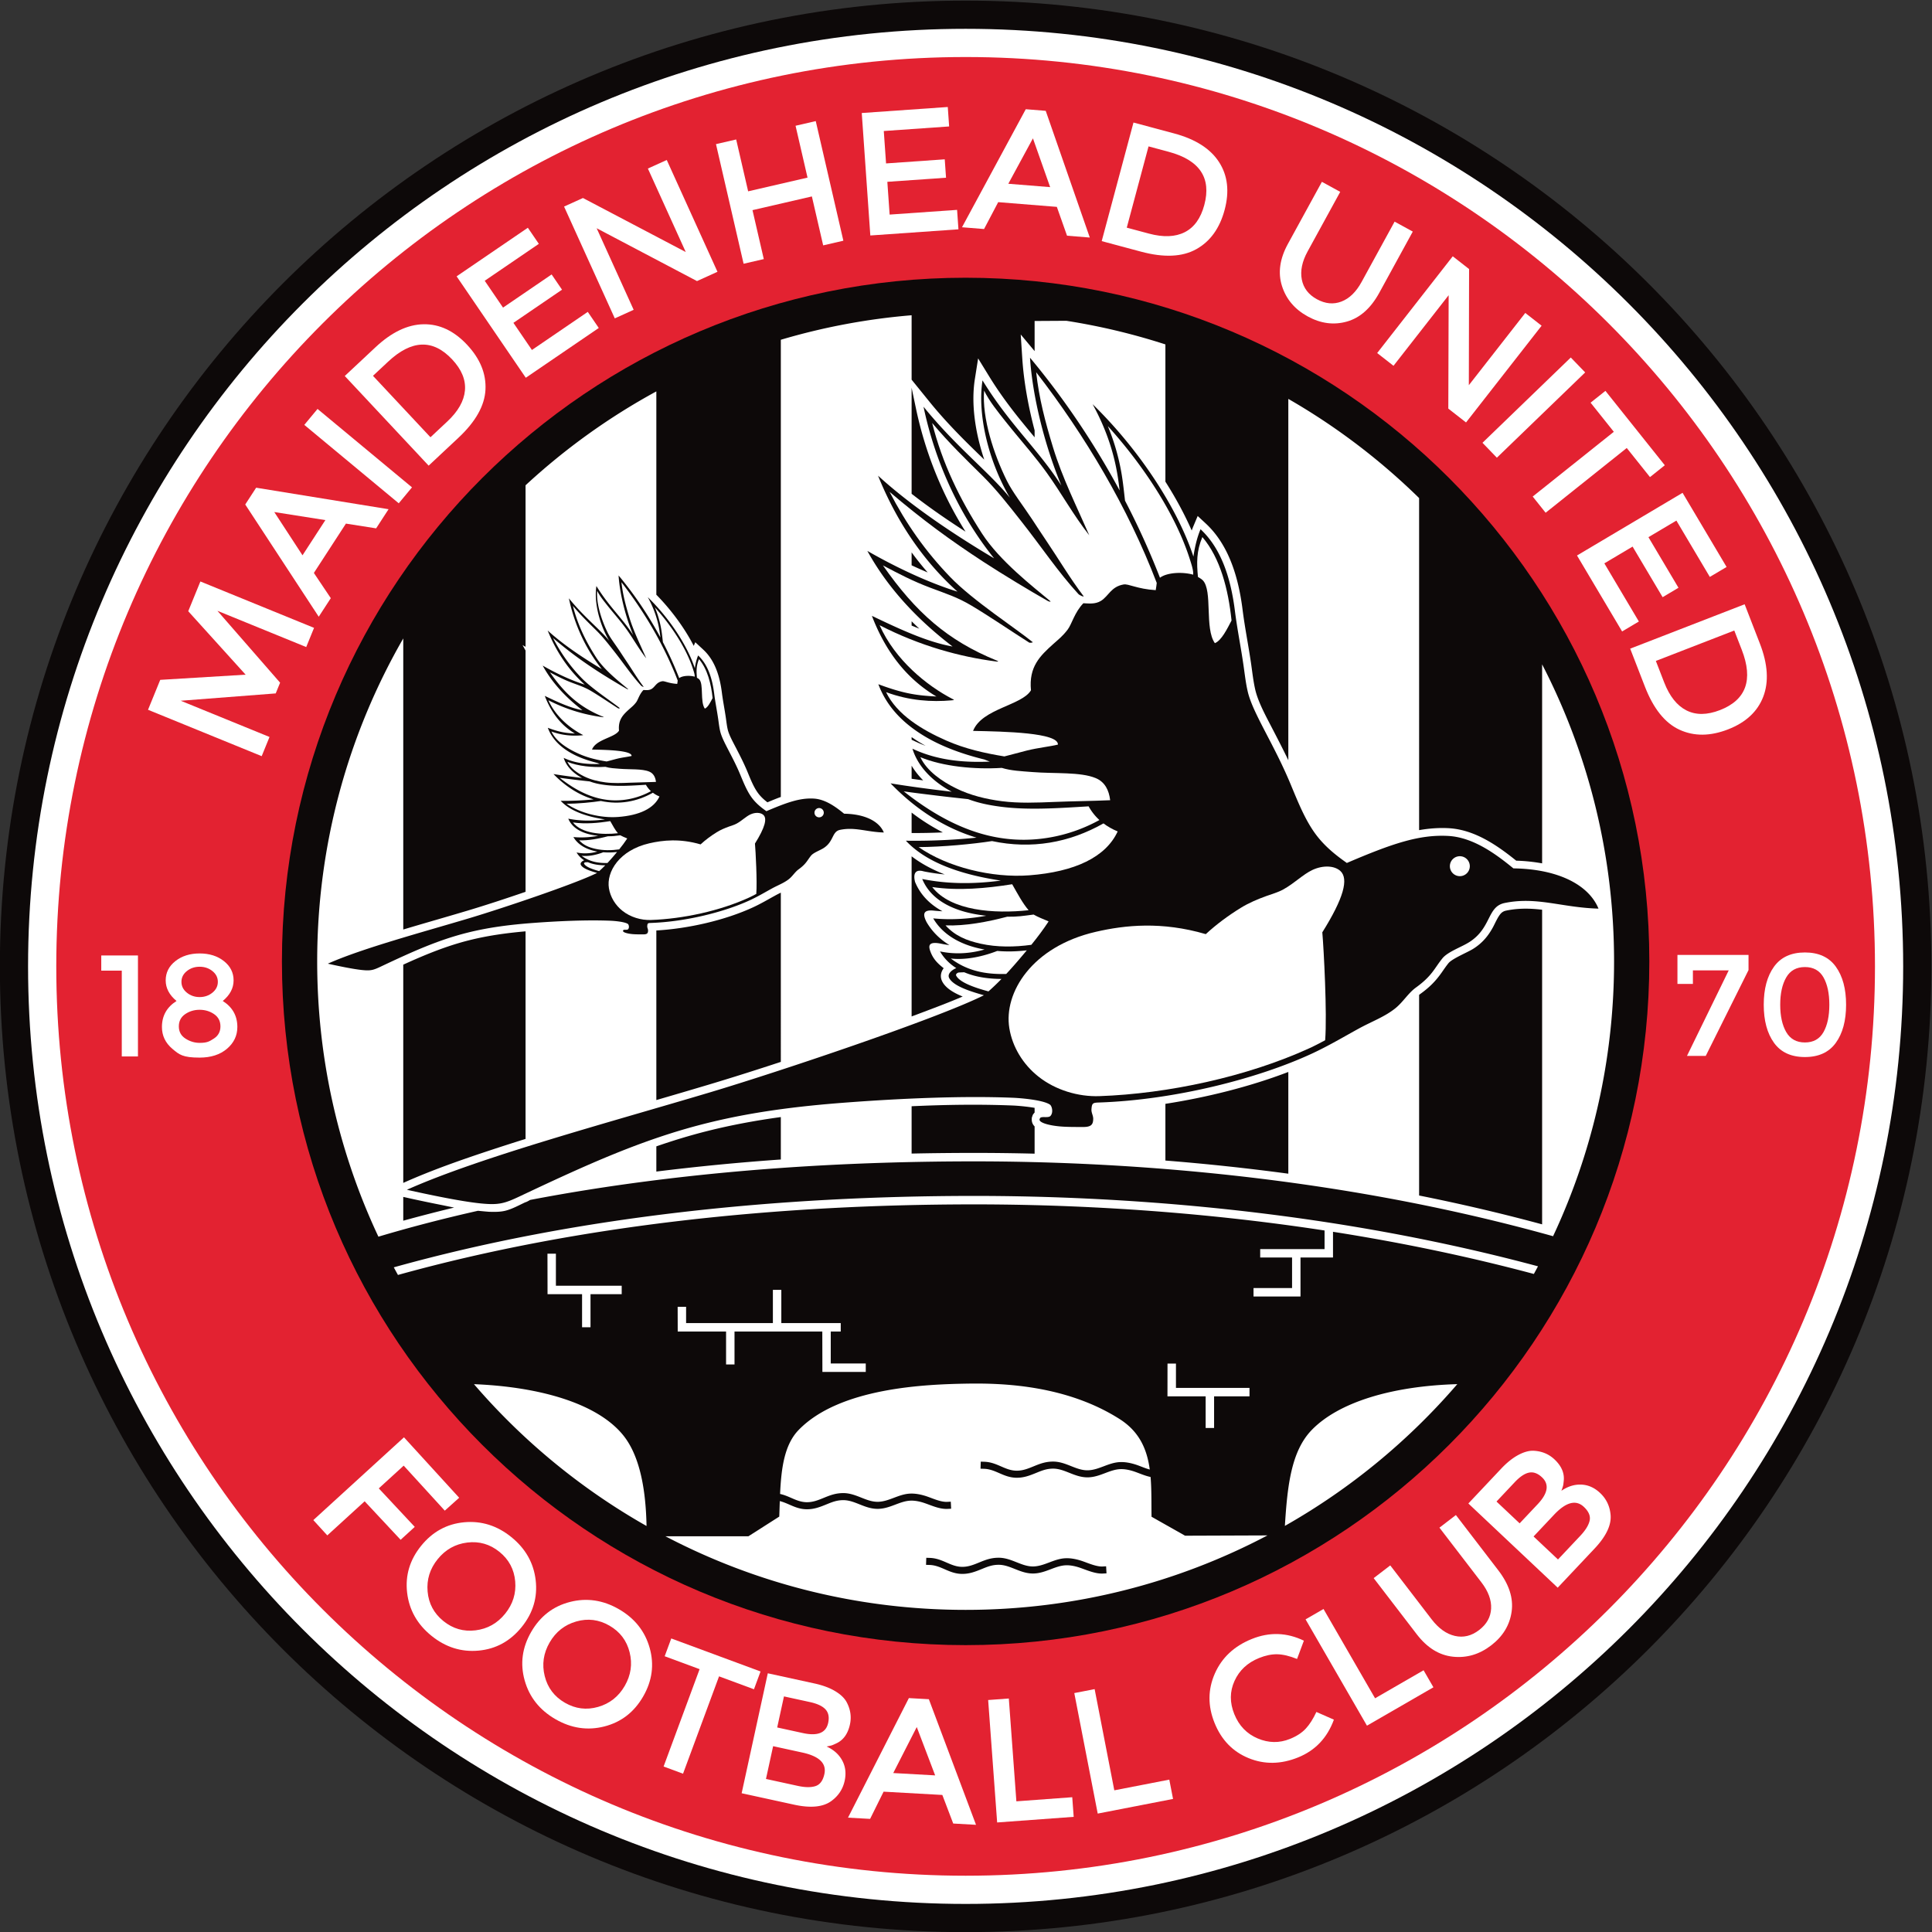 <svg xmlns="http://www.w3.org/2000/svg" width="933.333" height="933.333" viewBox="0 0 933.333 933.333"><rect x="0" y="0" width="933.333" height="933.333" fill="#333333" stroke="none"/><defs><clipPath id="a" clipPathUnits="userSpaceOnUse"><path d="M0 1080h1080V0H0Z"/></clipPath></defs><g clip-path="url(#a)" transform="matrix(1.333 0 0 -1.333 -253.334 1186.667)"><path d="M0 0c193.267 0 350.001-156.732 350.001-349.999S193.267-700 0-700s-349.999 156.733-349.999 350.001S-193.266 0 0 0" style="fill:#0d0909;fill-opacity:1;fill-rule:evenodd;stroke:none" transform="translate(540 890)"/><path d="M0 0c187.622 0 339.777-152.156 339.777-339.778S187.622-679.557 0-679.557s-339.778 152.156-339.778 339.779S-187.622 0 0 0" style="fill:#fff;fill-opacity:1;fill-rule:evenodd;stroke:none" transform="translate(540 879.779)"/><path d="M0 0c181.978 0 329.556-147.578 329.556-329.556S181.978-659.112 0-659.112s-329.556 147.578-329.556 329.556S-181.978 0 0 0" style="fill:#e32231;fill-opacity:1;fill-rule:evenodd;stroke:none" transform="translate(540 869.557)"/><path d="M0 0c136.821 0 247.779-110.958 247.779-247.779 0-136.822-110.958-247.779-247.779-247.779-136.822 0-247.779 110.957-247.779 247.779C-247.779-110.958-136.822 0 0 0" style="fill:#0d0909;fill-opacity:1;fill-rule:evenodd;stroke:none" transform="translate(540 789.569)"/><path d="M0 0c.906 14.554 2.286 27.119 9.769 34.802 9.583 9.839 28.5 15.867 52.718 16.575A236.1 236.1 0 0 0 0 0m-224.5-3.758h30.082l11.179 7.133c.07 1.86.125 3.741.191 5.615 3.149-.768 5.681-2.825 9.461-2.952 2.919-.098 5.163.83 7.79 1.901 1.928.787 3.488 1.361 5.626 1.394 4.395.069 7.942-3.3 12.877-3.153 4.322.128 7.646 2.787 11.561 2.968 1.795.085 3.714-.369 5.398-.963 2.573-.906 5.328-2.164 8.11-2.022l1.275.065-.129 2.551-1.277-.064c-2.258-.116-5.014 1.136-7.129 1.881-2.008.707-4.231 1.205-6.368 1.105-4.149-.193-7.553-2.849-11.516-2.967-4.408-.13-7.999 3.23-12.841 3.155-2.483-.039-4.312-.67-6.553-1.583-2.235-.912-4.262-1.796-6.738-1.714-3.476.118-5.976 2.235-9.442 2.982.418 9.082 1.482 17.761 6.685 23.148 14.881 15.405 46.006 16.605 61.476 16.844 13.01.2 35.72-.674 54.85-12.818 7.292-4.63 9.969-11.061 10.965-18.32-1.583.424-3.261 1.159-4.479 1.588-2.007.707-4.229 1.205-6.368 1.105-4.148-.193-7.552-2.849-11.516-2.967-4.407-.131-7.997 3.23-12.841 3.155-2.483-.038-4.31-.67-6.551-1.583-2.237-.912-4.264-1.796-6.74-1.712-4.119.137-6.868 3.088-11.481 3.233l-1.277.041-.08-2.553 1.276-.042c4.186-.132 6.928-3.082 11.477-3.234 2.918-.099 5.163.828 7.789 1.9 1.928.787 3.489 1.361 5.628 1.394 4.393.069 7.941-3.299 12.877-3.153 4.321.128 7.644 2.787 11.559 2.969 1.797.084 3.714-.37 5.4-.963 1.732-.611 3.686-1.49 5.621-1.873.39-4.609.274-9.489.346-14.412l12.158-6.877 29.86.11c-32.677-17.223-69.894-26.989-109.392-26.989-39.259 0-76.266 9.645-108.799 26.677m-69.379 55.121c23.669-.946 44.748-6.898 54.129-18.574 6.219-7.739 8.167-20.396 8.409-32.824a236.2 236.2 0 0 0-62.538 51.398M48.646 192.448v-72.711c15.006-3.003 29.89-6.477 44.577-10.454v114.023q-1.077.127-2.155.218c-3.682.31-7.213.218-10.842-.527-.711-.146-1.291-.406-1.815-.914-1.157-1.124-2.231-3.716-3.029-5.173-1.792-3.272-3.931-5.75-7.117-7.759-2.101-1.325-7.63-3.54-8.998-5.239-.861-1.069-1.619-2.193-2.405-3.314-2.28-3.249-4.484-5.424-7.719-7.765a11 11 0 0 1-.497-.385m-91.948-39.488v-20.55a827 827 0 0 0 44.55-4.767v36.871c-14.246-5.457-29.942-9.286-44.55-11.554m-91.974-.872v-17.151c7.333.155 14.666.234 21.991.24 7.527.005 15.059-.086 22.585-.276v9.871c-.619.63-1.008 1.407-1.03 2.365-.016.664.021.938.211 1.33.105.466.257.697.705 1.212l.114.126v1.702c-2.864.496-6.336.78-7.784.839-12.132.499-24.493.305-36.792-.258m0 90.579v-58.038q1.826.678 3.647 1.366c4.853 1.831 9.957 3.744 14.863 5.857-3.143 1.267-6.107 2.985-7.374 5.373-.94 1.769-.541 3.494.485 4.888-2.16 1.692-3.842 3.342-4.843 6.138-.713 1.996-.728 3.729 4.087 2.704a28 28 0 0 1 2.84-.455c-3.358 2.023-6.26 4.829-8.306 8.362-1.083 2.177-1.843 4.626 2.709 4.109a57 57 0 0 1 3.072-.22c-4.316 2.344-7.917 5.749-9.932 10.623-.633 2.514-.283 4.824 3.156 3.829a70 70 0 0 1 7.603-1.103c-4.336 1.688-8.449 3.83-12.007 6.567m0 15.848v-7.406c3.758-.023 7.54.052 11.315.227a75 75 0 0 0-11.315 7.179m0 16.995v-4.74q2.095-.302 4.194-.582c-1.604 1.611-3.027 3.388-4.194 5.322m0 10.358v-.948l1.504-.713a42 42 0 0 1 3.58-1.496 58 58 0 0 0-3.12 1.848 55 55 0 0 0-1.964 1.309m0 41.976v-1.553q1.395-.583 2.801-1.131-1.423 1.323-2.801 2.684m0 24.969v-4.684a156 156 0 0 1 5.828-2.593 109 109 0 0 0-5.828 7.277m0 59.662v-38.429c6.243-4.869 12.864-9.439 19.544-13.722-8.618 13.643-14.674 28.961-17.98 44.701zm-92.513-274.926v-9.133a848 848 0 0 0 45.114 4.372v15.38c-8.958-1.229-17.854-2.854-26.662-5.071-6.265-1.577-12.404-3.451-18.452-5.548m-47.397 77.925c-6.907-.604-13.763-1.547-20.502-3.244-8.285-2.085-16.101-5.305-23.82-8.833v-79.09l.168.075c10.158 4.542 20.898 8.294 31.458 11.786a845 845 0 0 0 12.696 4.079zm92.511 14.021a45 45 0 0 1-1.895-.968c-2.657-1.454-5.241-2.988-7.994-4.268-10.243-4.761-23.672-7.816-35.225-8.469v-61.461a2784 2784 0 0 1 18.639 5.487c8.843 2.643 17.678 5.449 26.475 8.347zm53.991-241.093c4.612-.147 7.363-3.098 11.482-3.235 2.475-.084 4.501.8 6.738 1.713 2.241.914 4.069 1.544 6.552 1.583 4.843.075 8.433-3.286 12.841-3.155 3.964.119 7.368 2.773 11.517 2.967 2.137.1 4.359-.399 6.367-1.105 2.024-.714 4.983-1.999 7.126-1.882l1.275.069.14-2.552-1.277-.069c-2.67-.144-5.624 1.146-8.113 2.024-1.685.592-3.603 1.047-5.399.963-3.915-.183-7.239-2.841-11.56-2.97-4.936-.145-8.483 3.223-12.877 3.154-2.139-.032-3.698-.608-5.627-1.394-2.626-1.071-4.871-1.999-7.79-1.9-4.549.153-7.29 3.101-11.477 3.235l-1.276.04.081 2.554zm-91.379 90.994.023-8.955h17.523V58.513h3.059v11.928h31.815l.036-14.641h15.713v3.058h-12.69v11.583h3.623v3.058h-21.535v12.048h-3.058V73.499h-31.451v5.897zm-47.183 19.26.029-14.681h12.511V71.988h3.058v11.987h11.304v3.058h-23.845v11.623zm224.712-39.83-.018-11.869h13.837V35.481h3.059v11.476h12.836v3.058h-26.655v8.811zM97.195 104.99c-54.416 15.2-111.676 23.382-167.989 26.109a865 865 0 0 1-42.488 1.011c-39.257-.032-78.691-2.153-117.635-7.187-14.232-1.84-28.464-4.076-42.609-6.791-.72-.422-1.391-.793-1.792-.867-2.428-1.146-4.678-2.389-7.045-3.009-1.841-.481-3.756-.485-5.882-.426-.507.015-2.488.203-4.19.369-12.139-2.728-24.184-5.84-36.079-9.386-.469.999-.937 2.007-1.421 3.077-13.333 29.49-20.767 62.215-20.767 96.678 0 42.617 11.348 82.593 31.194 117.056V216.138q2.004.598 4.01 1.188c6.365 1.873 12.746 3.696 19.103 5.596 7.103 2.123 14.192 4.472 21.209 6.875v87.444l-1.083 1.972 1.083-.623v58.54a235.8 235.8 0 0 0 47.397 34.025v-73.687c5.08-5.175 10.078-11.748 13.558-18.543l.556 1.326 2.949-2.741c4.274-3.976 5.974-9.863 6.682-15.482.391-3.103 1.019-6.174 1.461-9.27.195-1.371.347-2.769.66-4.119.435-1.877 1.732-4.24 2.623-5.958 1.579-3.044 3.142-6.044 4.463-9.215 1.103-2.649 2.284-5.769 4.029-8.055.94-1.231 2.065-2.25 3.277-3.179 1.588.673 3.209 1.342 4.856 1.941v165.692a234.4 234.4 0 0 0 47.399 8.885V415.4l6.501-8.028c5.283-6.527 11.052-12.423 17.061-18.268.911-.887 1.835-1.776 2.762-2.672-3.22 9.606-4.833 20.088-3.407 29.151l1.186 7.527 3.987-6.492c3.085-5.026 6.497-9.758 10.16-14.375 2.07-2.609 4.203-5.165 6.326-7.729v2.518c-2.315 8.758-3.929 17.745-4.475 26.149l-.559 8.6 5.034-6.03v10.922l11.495.069a233.5 233.5 0 0 0 35.903-8.56v-49.736c3.669-5.773 6.922-11.738 9.536-17.712q.283.789.606 1.559l1.56 3.711 2.947-2.74c8.56-7.961 11.906-19.994 13.323-31.23.839-6.67 2.189-13.264 3.137-19.918.432-3.039.772-6.11 1.466-9.102 1.011-4.357 3.837-9.541 5.901-13.52 2.074-4.001 4.137-7.969 6.074-12.007v130.951c17.311-9.954 33.223-22.061 47.398-35.936V252.154c3.538.613 7.101.896 10.661.706 9.333-.498 17.472-6.083 24.533-11.777a62 62 0 0 0 9.383-.974v72.124c16.664-32.255 26.077-68.863 26.077-107.665 0-32.876-6.767-64.173-18.966-92.586a231 231 0 0 0-3.139-6.992m-420.134-11.283c67.348 18.792 140.227 25.826 209.654 25.881a866 866 0 0 0 42.703-1.018c54.357-2.637 109.584-10.337 162.313-24.493a239 239 0 0 0-1.501-2.772c-23.857 6.376-48.226 11.426-72.79 15.282v-9.323H5.661V83.141l-17.025-.007v3.058H2.603v11.072h-11.55v3.058h23.328v6.738c-28.289 4.324-56.82 7.075-85.112 8.447a864 864 0 0 1-42.551 1.015c-68.909-.056-141.264-7.003-208.148-25.577q-.763 1.375-1.509 2.762m3.431 16.903a614 614 0 0 0 18.434 4.758c-1.378.254-3.772.775-5.129 1.042a502 502 0 0 0-12.602 2.663l-.703.157z" style="fill:#fff;fill-opacity:1;fill-rule:evenodd;stroke:none" transform="translate(655.701 337.222)"/><path d="M0 0c-1.567 12.432-5.214 22.795-12.447 29.522-1.197-2.846-2.019-6.118-2.58-9.921-5.506 16.789-18.895 38.021-36.538 55.237 5.447-9.945 7.829-18.547 9.011-25.613.331-1.98.568-3.84.778-5.647-8.692 16.146-19.477 32.536-32.474 48.104.912-14.033 5.236-31.577 11.366-46.342-8.479 13.259-18.639 21.939-28.578 38.124-1.902-12.082 2.006-29.009 9.902-42.507-7.454 9.207-19.44 18.338-31.281 32.963 4.042-19.249 12.47-38.638 25.581-54.958-14.374 8.549-29.979 18.925-42.062 29.963 6.528-16.18 16.125-30.676 28.795-42.025-10.087 3.116-21.803 8.524-32.669 14.763 7.552-13.744 18.405-25.097 30.879-34.644-9.228 1.635-19.219 6.323-29.235 11.11q7.6-19.89 23.389-29.235c-6.724.39-11.401.847-21.05 4.457 3.164-8.46 9.216-14.085 15.531-18.104 6.735-4.285 14.71-7.17 22.889-9.178q.936-.372 1.979-.767c-8.164-.329-18.33.08-28.043 4.682 1.804-5.977 6.718-11.586 14.233-15.591-7.671.895-15.867 1.978-22.166 3.037 9.621-9.991 20.302-16.435 31.158-19.685a223 223 0 0 0-25.6-1.106c7.333-7.858 19.707-12.228 34.402-14.457-10.1-1.333-19.547-1.226-28.481.584 3.414-8.258 12.49-12.183 23.217-13.318-6.207-1.146-12.776-1.595-19.232-.957 3.411-5.885 10-9.778 18.611-11.282-4.678-1.329-10.252-1.944-16.161-.686 1.531-2.607 3.563-4.58 5.91-6.054-1.348-.526-3.42-2.011-2.572-3.609 1.534-2.891 7.541-4.812 12.588-6.227-17.064-8.534-74.202-27.697-99.275-35.193-36.286-10.847-83.256-23.42-109.849-35.306 7.762-1.731 19.546-4.231 26.845-4.956 6.488-.643 8.577-.006 14.095 2.6 24.554 11.604 44.472 20.635 67.23 26.363 16.65 4.191 33.408 6.295 51.252 7.628 19.333 1.445 41.67 2.474 60.402 1.704 1.303-.053 10.45-.61 13.213-2.471.753-.507 1.327-2.89.188-4.119-.852-.918-3.676.183-3.865-1.043-.663-1.151 2.54-2.273 6.987-2.715 2.613-.26 5.967-.231 8.652-.243 3.078-.014 3.677.94 3.731 2.895.036 1.242-.713 2.259-.634 3.477.154 2.371.53 2.432 2.904 2.514 27.261.943 57.417 8.618 77.117 17.775 6.032 2.804 11.852 6.272 16.78 8.969s9.315 4.231 13.198 7.29c2.911 2.295 4.712 5.539 7.593 7.625 5.886 4.261 6.609 6.867 9.582 10.563 1.932 2.403 6.848 4.065 9.689 5.857 8.211 5.177 6.42 12.893 12.896 14.221 11.712 2.403 20.615-1.665 33.996-2.043-3.542 8.621-14.626 14.36-30.841 14.587-6.024 4.911-14.362 11.263-23.658 11.759-10.536.562-20.361-2.805-36.698-9.796-4.121 2.892-7.904 5.96-11.023 10.046-3.982 5.215-6.646 11.965-9.409 18.602C14.062-48.164 6.463-37.095 4.654-29.302c-.7 3.021-.986 5.657-1.51 9.338C2.189-13.27.845-6.708 0 0" style="fill:#0d0909;fill-opacity:1;fill-rule:evenodd;stroke:none" transform="translate(637.582 668.904)"/><path d="M0 0c24.871.861 53.514 7.028 76.082 17.335 2.177.994 3.666 1.809 5.78 2.919.751 9.524-.505 33.19-1.033 39.115 7.719 12.321 9.661 19.429 6.52 22.252-2.156 1.94-6.225 2.133-10.053.373-3.377-1.553-6.66-4.915-10.606-7.082-2.008-1.102-4.109-1.651-6.232-2.423-3.101-1.127-6.249-2.444-9.217-4.274-4.531-2.796-8.737-5.907-12.645-9.503-16.003 4.684-29.257 3.281-39.82.85-23.238-5.35-33.469-22.098-31.375-34.927 1.121-6.864 4.988-13.129 10.506-17.519C-15.839 2.139-7.527-.259 0 0" style="fill:#fff;fill-opacity:1;fill-rule:evenodd;stroke:none" transform="translate(588.437 492.971)"/><path d="M0 0c-1.156 11.169-4.06 22.636-10.577 30.231-2.144-5.04-2.084-9.395-1.595-14.454.125-.101 1.221-.657 1.758-1.217 3.646-3.818.566-17.389 4.369-22.777C-3.652-7.3-1.527-2.927 0 0" style="fill:#fff;fill-opacity:1;fill-rule:evenodd;stroke:none" transform="translate(636.37 665.353)"/><path d="M0 0a79.7 79.7 0 0 0 5.011-17.423c.535-3.207.854-6.412 1.227-9.608 4.937-9.496 9.15-18.878 12.662-27.929 2.508 1.897 8.069 2.223 12.031 1.111.14 1.523-.664 3.882-1.137 5.386C24.487-31.588 12.404-13.68 0 0" style="fill:#fff;fill-opacity:1;fill-rule:evenodd;stroke:none" transform="translate(591.53 735.804)"/><path d="M0 0c-10.456 27.298-25.885 53.323-43.693 76.354 1.047-9.504 3.258-17.89 6.082-27.159 3.424-11.248 8.741-21.794 13.167-31.948-5.747 7.271-10.131 15.355-15.496 22.781-1.848 2.558-3.799 5.034-5.81 7.489-3.075 3.751-6.231 7.427-9.236 11.236-2.54 3.221-5.603 6.947-7.571 10.935-.804-9.858 3.474-23.05 8.255-32.686 2.052-4.135 5.822-8.934 9.186-14.026 1.701-2.575 3.25-4.982 5.062-7.658 4.396-6.498 8.623-13.644 13.519-20.1.368-.485-1.436.291-1.848.74-7.339 7.973-13.501 17.262-20.799 26.487-4.475 5.659-8.754 11.223-13.89 16.309-6.329 6.268-11.908 11.604-18.323 19.201 3.696-14.627 9.954-27.486 18.056-40.044 6.447-9.994 18.63-19.373 24.774-24.522.31-.26-.362-.242-.863.042-6.409 3.625-16.52 9.73-23.463 14.258-11.71 7.638-22.01 15.146-33.937 25.316 5.966-11.539 12.984-21.548 22.015-30.911 8.219-8.521 23.945-18.703 29.859-23.553.195-.161-1.036-.313-1.251-.177-6.525 4.133-14.24 9.416-20.869 13.373-5.202 3.107-9.184 4.324-15.022 6.529-6.34 2.395-11.174 4.929-17.14 8.078 11.877-16.989 23.341-27.198 41.261-34.49.799-.324.573-.433-.288-.322-12.997 1.683-27.476 5.597-42.176 13.134 5.588-12.573 17.057-21.878 26.41-26.726.654-.339.844-.393-.369-.502-7.116-.634-15.197-.17-23.697 2.974 3.915-8.159 13.013-13.674 21.853-17.556 6.795-2.985 13.872-4.572 21.021-5.737 2.667.647 5.46 1.471 8.172 2.14 4.188 1.034 8.185 1.401 11.23 2.142.266 4.328-19.313 4.743-30.744 4.971 3.171 8.099 17.725 9.201 20.98 14.717-.829 8.521 3.281 12.456 8.094 16.779 1.883 1.69 3.367 2.796 5.213 5.231 1.513 1.997 2.456 6.189 5.676 9.531 1.788-.048 4.266-.463 6.409.883 2.755 1.731 3.625 5.131 8.171 5.923 1.831.318 4.812-1.63 11.65-2.061C-.132-1.384-.081-.585 0 0" style="fill:#fff;fill-opacity:1;fill-rule:evenodd;stroke:none" transform="translate(609.26 678.974)"/><path d="M0 0c-9.843-.621-21.25.478-29.51 3.871 2.4-5.088 7.881-8.779 12.891-11.261C-11.448-9.952-5.65-11.337.032-12.071c6.182-.797 12.621-.534 19.006-.269 6.749.28 13.49.32 20.24.624-.44 3.667-1.928 6.641-5.254 8.018C28.48-1.4 19.179-2.16 11.088-1.509 7.128-1.192 3.339-1.047 0 0" style="fill:#fff;fill-opacity:1;fill-rule:evenodd;stroke:none" transform="translate(553.106 611.934)"/><path d="M0 0c16.887-13.36 34.75-20.645 55.159-16.287a57.8 57.8 0 0 1 15.756 5.891 19.5 19.5 0 0 0-3.91 4.96c-10.909-.663-21.849-1.429-31.667-.162-4.602.594-8.274 1.379-11.998 2.767-3.636.402-7.776.842-11.372 1.29C8.15-1.066 3.813-.565 0 0" style="fill:#fff;fill-opacity:1;fill-rule:evenodd;stroke:none" transform="translate(517.57 603.433)"/><path d="M0 0c10.396-7.258 26.57-11.255 40.109-10.22C56.573-8.962 67.833-3.646 72.128 5.681c-1.993.827-3.693 1.815-5.143 2.91-12.471-7.039-26.087-9.436-40.39-6.406C19.6 1.098 8.636.056 0 0" style="fill:#fff;fill-opacity:1;fill-rule:evenodd;stroke:none" transform="translate(522.974 583.222)"/><path d="M0 0c-9.428-1.493-19.532-2.424-28.98-1.014C-22.272-9.7-6.422-10.75 5.95-9.415 3.7-6.754 2.118-3.707 0 0" style="fill:#fff;fill-opacity:1;fill-rule:evenodd;stroke:none" transform="translate(556.872 569.765)"/><path d="M0 0c3.463-3.82 7.702-5.519 12.725-6.633 5.892-1.305 12.236-1.256 18.371-.404 2.198 2.717 4.29 5.478 6.211 8.404l-.012.113c-1.877.787-3.923 1.601-5.377 2.451-4.014-.528-5.605-.812-9.583-.785C15.025 1.219 7.175-.246 0 0" style="fill:#fff;fill-opacity:1;fill-rule:evenodd;stroke:none" transform="translate(532.717 554.85)"/><path d="M0 0c6.135-4.644 12.919-5.796 20.088-5.596a163 163 0 0 1 4.66 5.245 378 378 0 0 1 2.793 3.307c-3.964-.44-7.214-.503-10.708-.212C11.715.75 5.469-.647 0 0" style="fill:#fff;fill-opacity:1;fill-rule:evenodd;stroke:none" transform="translate(534.626 542.85)"/><path d="M0 0c-4.608.02-9.36.64-13.487 2.415a67 67 0 0 1-1.905-.078c-.506-.026-1.33-.564-1.003-1.181 1.307-2.46 6.756-4.342 11.677-5.669A83 83 0 0 1 0 0" style="fill:#fff;fill-opacity:1;fill-rule:evenodd;stroke:none" transform="translate(552.994 535.447)"/><path d="M0 0a3.612 3.612 0 1 0 0-7.225A3.612 3.612 0 0 0 0 0" style="fill:#fff;fill-opacity:1;fill-rule:evenodd;stroke:none" transform="translate(719.108 579.92)"/><path d="M0 0c-.731 5.801-2.432 10.636-5.808 13.775-.557-1.328-.941-2.855-1.203-4.629-2.569 7.834-8.817 17.74-17.049 25.773 2.542-4.64 3.654-8.654 4.204-11.952.156-.922.266-1.792.363-2.634-4.054 7.533-9.087 15.181-15.151 22.445.426-6.548 2.444-14.734 5.303-21.622-3.956 6.186-8.696 10.236-13.333 17.787-.888-5.636.935-13.535 4.62-19.833-3.478 4.297-9.072 8.556-14.596 15.381 1.886-8.982 5.818-18.028 11.935-25.644-6.706 3.989-13.987 8.83-19.626 13.981 3.046-7.55 7.524-14.313 13.436-19.608-4.705 1.453-10.173 3.977-15.242 6.889 3.522-6.414 8.587-11.71 14.408-16.165-4.306.763-8.968 2.949-13.642 5.183q3.546-9.279 10.913-13.641c-3.137.183-5.319.395-9.821 2.08 1.475-3.947 4.3-6.572 7.247-8.446 3.142-2.001 6.863-3.347 10.679-4.284q.438-.174.923-.358c-3.808-.153-8.553.037-13.084 2.186.842-2.789 3.135-5.406 6.641-7.275-3.58.417-7.403.922-10.343 1.416 4.49-4.661 9.473-7.668 14.539-9.184a104 104 0 0 0-11.946-.516c3.423-3.667 9.196-5.706 16.053-6.747-4.713-.621-9.121-.571-13.29.273 1.593-3.852 5.828-5.684 10.834-6.213-2.897-.534-5.961-.744-8.974-.447 1.591-2.746 4.666-4.562 8.684-5.263-2.183-.621-4.784-.908-7.541-.321a8.2 8.2 0 0 1 2.757-2.825c-.628-.245-1.595-.939-1.2-1.683.716-1.35 3.519-2.246 5.874-2.907-7.962-3.982-34.622-12.923-46.321-16.419-16.93-5.063-38.847-10.929-51.254-16.474 3.621-.809 9.119-1.974 12.525-2.313 3.028-.3 4.003-.003 6.577 1.214 11.457 5.414 20.751 9.627 31.368 12.301 7.769 1.954 15.588 2.936 23.914 3.558 9.021.674 19.443 1.154 28.184.795.607-.025 4.875-.284 6.165-1.153.351-.236.619-1.348.086-1.921-.396-.429-1.715.085-1.802-.487-.309-.537 1.185-1.06 3.259-1.267 1.22-.121 2.785-.108 4.038-.113 1.436-.006 1.715.438 1.741 1.351.017.579-.333 1.054-.296 1.622.072 1.105.247 1.135 1.355 1.173 12.719.44 26.79 4.021 35.981 8.294 2.816 1.307 5.531 2.926 7.83 4.184s4.347 1.974 6.159 3.402c1.358 1.07 2.197 2.584 3.543 3.558 2.746 1.988 3.082 3.203 4.47 4.928.901 1.121 3.195 1.897 4.521 2.732 3.831 2.417 2.996 6.016 6.017 6.636 5.464 1.121 9.619-.777 15.861-.953-1.652 4.022-6.824 6.7-14.389 6.805-2.81 2.293-6.701 5.257-11.038 5.488-4.917.262-9.5-1.309-17.124-4.57-1.922 1.348-3.688 2.78-5.142 4.687-1.858 2.433-3.102 5.582-4.391 8.679-2.84 6.818-6.386 11.983-7.229 15.619-.327 1.41-.461 2.64-.705 4.357C1.022-6.191.394-3.13 0 0" style="fill:#0d0909;fill-opacity:1;fill-rule:evenodd;stroke:none" transform="translate(448.868 638.898)"/><path d="M0 0c11.605.401 24.969 3.279 35.5 8.089 1.014.463 1.71.843 2.696 1.362.351 4.442-.236 15.484-.481 18.25 3.601 5.749 4.506 9.064 3.042 10.382-1.006.905-2.905.995-4.691.174-1.575-.725-3.108-2.293-4.95-3.304-.936-.514-1.917-.771-2.906-1.13-1.447-.526-2.917-1.141-4.301-1.996-2.115-1.303-4.077-2.755-5.901-4.433-7.466 2.185-13.651 1.531-18.578.396-10.844-2.495-15.617-10.31-14.641-16.296.524-3.203 2.328-6.125 4.902-8.174C-7.391.998-3.512-.121 0 0" style="fill:#fff;fill-opacity:1;fill-rule:evenodd;stroke:none" transform="translate(425.938 556.81)"/><path d="M0 0c-.54 5.212-1.895 10.562-4.935 14.105-1.002-2.35-.973-4.383-.745-6.744.058-.047.571-.306.82-.568 1.702-1.78.264-8.113 2.039-10.627C-1.705-3.407-.714-1.366 0 0" style="fill:#fff;fill-opacity:1;fill-rule:evenodd;stroke:none" transform="translate(448.304 637.241)"/><path d="M0 0a37 37 0 0 0 2.337-8.129c.251-1.497.399-2.992.573-4.484a131 131 0 0 0 5.908-13.031c1.171.885 3.765 1.037 5.615.519.064.71-.31 1.811-.531 2.512C11.425-14.739 5.787-6.382 0 0" style="fill:#fff;fill-opacity:1;fill-rule:evenodd;stroke:none" transform="translate(427.381 670.113)"/><path d="M0 0c-4.878 12.737-12.078 24.88-20.388 35.625.489-4.433 1.521-8.346 2.839-12.672 1.598-5.247 4.078-10.167 6.143-14.906-2.682 3.393-4.727 7.165-7.23 10.629a74 74 0 0 1-2.711 3.496c-1.435 1.75-2.908 3.465-4.309 5.241-1.186 1.504-2.614 3.241-3.533 5.102-.375-4.599 1.621-10.754 3.852-15.25.957-1.93 2.716-4.168 4.286-6.545.793-1.202 1.516-2.324 2.361-3.572 2.052-3.033 4.024-6.366 6.308-9.379.172-.226-.669.136-.862.344-3.424 3.722-6.299 8.056-9.705 12.36-2.087 2.64-4.084 5.236-6.481 7.61-2.953 2.923-5.556 5.414-8.549 8.959 1.725-6.826 4.645-12.825 8.425-18.685 3.009-4.663 8.692-9.039 11.559-11.441.145-.121-.169-.113-.402.019-2.991 1.692-7.708 4.54-10.947 6.653-5.464 3.563-10.27 7.066-15.836 11.813 2.785-5.385 6.059-10.056 10.272-14.423 3.836-3.976 11.173-8.727 13.933-10.99.091-.076-.484-.146-.584-.083-3.045 1.929-6.645 4.393-9.738 6.24-2.427 1.45-4.285 2.018-7.009 3.046-2.957 1.116-5.213 2.299-7.997 3.769 5.541-7.927 10.891-12.69 19.251-16.093.373-.15.268-.202-.133-.15a60 60 0 0 0-19.679 6.129c2.607-5.867 7.958-10.209 12.323-12.471.305-.158.394-.184-.173-.234-3.32-.295-7.09-.079-11.056 1.388 1.826-3.807 6.071-6.38 10.195-8.192 3.171-1.392 6.474-2.133 9.809-2.676 1.244.302 2.547.686 3.813.998 1.954.482 3.819.654 5.24.999.124 2.02-9.011 2.213-14.345 2.32 1.479 3.779 8.27 4.293 9.789 6.867-.387 3.975 1.531 5.811 3.777 7.828.879.789 1.571 1.305 2.432 2.442.706.931 1.146 2.887 2.649 4.446.833-.022 1.99-.216 2.989.413 1.286.807 1.691 2.394 3.813 2.763.854.148 2.246-.761 5.436-.962C-.062-.646-.038-.273 0 0" style="fill:#fff;fill-opacity:1;fill-rule:evenodd;stroke:none" transform="translate(435.654 643.596)"/><path d="M0 0c-4.592-.29-9.914.222-13.768 1.806 1.12-2.374 3.677-4.096 6.014-5.255C-5.341-4.644-2.636-5.29.016-5.633c2.884-.371 5.888-.249 8.868-.125 3.148.131 6.293.15 9.443.291-.205 1.711-.899 3.099-2.451 3.741-2.587 1.072-6.927.718-10.703 1.021C3.326-.557 1.558-.489 0 0" style="fill:#fff;fill-opacity:1;fill-rule:evenodd;stroke:none" transform="translate(409.452 612.317)"/><path d="M0 0c7.879-6.233 16.214-9.632 25.737-7.6a27 27 0 0 1 7.351 2.75 9.1 9.1 0 0 0-1.825 2.314c-5.089-.31-10.194-.667-14.775-.077-2.147.278-3.86.645-5.598 1.292-1.696.188-3.629.394-5.305.602C3.803-.498 1.779-.263 0 0" style="fill:#fff;fill-opacity:1;fill-rule:evenodd;stroke:none" transform="translate(392.872 608.35)"/><path d="M0 0c4.851-3.387 12.398-5.253 18.713-4.77 7.683.588 12.938 3.069 14.941 7.421-.93.385-1.723.846-2.399 1.357C25.435.724 19.083-.395 12.409 1.02 9.144.511 4.029.025 0 0" style="fill:#fff;fill-opacity:1;fill-rule:evenodd;stroke:none" transform="translate(395.393 598.92)"/><path d="M0 0c-4.399-.696-9.113-1.131-13.523-.473 3.13-4.053 10.526-4.542 16.299-3.92C1.726-3.151.988-1.73 0 0" style="fill:#fff;fill-opacity:1;fill-rule:evenodd;stroke:none" transform="translate(411.21 592.64)"/><path d="M0 0c1.616-1.783 3.593-2.576 5.937-3.095 2.749-.609 5.709-.586 8.572-.188 1.025 1.267 2.002 2.555 2.898 3.92l-.006.053c-.875.367-1.83.747-2.509 1.144-1.873-.246-2.615-.379-4.471-.366C7.011.568 3.347-.115 0 0" style="fill:#fff;fill-opacity:1;fill-rule:evenodd;stroke:none" transform="translate(399.94 585.682)"/><path d="M0 0c2.863-2.167 6.028-2.704 9.373-2.61a75 75 0 0 1 2.174 2.447q.662.773 1.303 1.543c-1.85-.206-3.365-.235-4.996-.1C5.466.351 2.552-.301 0 0" style="fill:#fff;fill-opacity:1;fill-rule:evenodd;stroke:none" transform="translate(400.83 580.082)"/><path d="M0 0c-2.15.009-4.367.298-6.292 1.126q-.447-.011-.89-.036c-.236-.012-.62-.263-.467-.55.609-1.149 3.151-2.027 5.447-2.646A38 38 0 0 1 0 0" style="fill:#fff;fill-opacity:1;fill-rule:evenodd;stroke:none" transform="translate(409.4 576.629)"/><path d="M0 0a1.684 1.684 0 1 0 .001-3.369A1.684 1.684 0 0 0 0 0" style="fill:#fff;fill-opacity:1;fill-rule:evenodd;stroke:none" transform="translate(486.907 597.38)"/><path d="m0 0-34.425-2.657 32.176-13.131-2.838-6.954-41.193 16.81 4.425 10.844 30.945 1.877-20.796 22.992 4.401 10.785 41.193-16.811-2.837-6.954-32.177 13.131L1.587 3.888Z" style="fill:#fff;fill-opacity:1;fill-rule:evenodd;stroke:none" transform="translate(289.972 638.925)"/><path d="m0 0-18.519 2.919L-8.285-12.76Zm-25.087 11.737 47.99-7.79-4.506-6.94L7.448-1.271-4.166-19.153l6.132-9.142-4.369-6.725-26.636 40.671z" style="fill:#fff;fill-opacity:1;fill-rule:evenodd;stroke:none" transform="translate(307.965 701.736)"/><path d="m0 0 4.798 5.78L39.03-22.64l-4.799-5.78Z" style="fill:#fff;fill-opacity:1;fill-rule:evenodd;stroke:none" transform="translate(300.327 736.242)"/><path d="M0 0q-10.437 11.155-23.218-.806l-5.483-5.131L-7.87-28.199l6.088 5.697q5.903 5.524 6.408 11.271T0 0m-27.773 4.435q8.739 8.175 17.411 8.316 8.673.14 15.763-7.436 7.087-7.575 6.665-16.252T2.256-28.4L-8.527-38.489-38.926-6.003Z" style="fill:#fff;fill-opacity:1;fill-rule:evenodd;stroke:none" transform="translate(353.922 759.959)"/><path d="m0 0 3.982-5.837-19.612-13.379 6.635-9.727L8.62-16.927l3.765-5.521-17.614-12.016 6.708-9.833 20.243 13.809 3.981-5.836L-.745-54.366l-25.072 36.754z" style="fill:#fff;fill-opacity:1;fill-rule:evenodd;stroke:none" transform="translate(381.344 807.686)"/><path d="m0 0-13.726 30.257 6.84 3.103 18.38-40.518-7.419-3.366-36.364 19.151 13.409-29.563-6.839-3.102-18.38 40.518 6.84 3.101z" style="fill:#fff;fill-opacity:1;fill-rule:evenodd;stroke:none" transform="translate(438.572 798.882)"/><path d="m0 0-10.009 43.351 7.319 1.689 4.338-18.792 21.519 4.968-4.337 18.793 7.318 1.689 10.007-43.35-7.317-1.69-4.095 17.736-21.52-4.968L7.317 1.689Z" style="fill:#fff;fill-opacity:1;fill-rule:evenodd;stroke:none" transform="translate(459.535 794.638)"/><path d="m0 0 .493-7.049-23.684-1.656.823-11.747 21.269 1.488.467-6.666-21.271-1.488.831-11.873 24.445 1.709.493-7.048-31.937-2.234-3.105 44.383z" style="fill:#fff;fill-opacity:1;fill-rule:evenodd;stroke:none" transform="translate(533.532 851.446)"/><path d="m0 0-6.24 17.68-8.924-16.46Zm-1.606 27.652 15.972-45.921-8.248.664-3.692 10.45-21.254 1.71-5.126-9.741-7.994.643 23.109 42.776z" style="fill:#fff;fill-opacity:1;fill-rule:evenodd;stroke:none" transform="translate(570.634 822.404)"/><path d="M0 0q3.954 14.755-12.955 19.285l-7.254 1.945L-28.1-8.22l8.054-2.158q7.809-2.091 12.955.515Q-1.944-7.254 0 0m-10.911 25.922Q.646 22.823 5.349 15.535 10.05 8.246 7.365-1.776 4.68-11.796-2.91-16.023t-20.009-.899L-37.182-13.1l11.515 42.975z" style="fill:#fff;fill-opacity:1;fill-rule:evenodd;stroke:none" transform="translate(626.499 815.938)"/><path d="m0 0-12.134-22.164q-4.616-8.43-11.741-10.443-7.125-2.015-14.187 1.853-7.064 3.867-9.344 11.031-2.283 7.162 2.148 15.257l12.319 22.5 6.643-3.637-11.829-21.605q-2.995-5.472-2.1-10.135.893-4.662 5.472-7.169 4.578-2.506 8.898-.843 4.321 1.661 7.286 7.077L-6.587 3.607Z" style="fill:#fff;fill-opacity:1;fill-rule:evenodd;stroke:none" transform="translate(702.055 806.294)"/><path d="m0 0 20.456 26.182 5.918-4.624-27.391-35.06-6.42 5.017.123 41.097L-27.3 7.032l-5.918 4.624 27.391 35.06 5.918-4.624z" style="fill:#fff;fill-opacity:1;fill-rule:evenodd;stroke:none" transform="translate(722.367 750.623)"/><path d="m0 0 5.218-5.402-32.005-30.906-5.217 5.402z" style="fill:#fff;fill-opacity:1;fill-rule:evenodd;stroke:none" transform="translate(759.314 760.657)"/><path d="m0 0-29.399-23.468-4.686 5.869L-4.686 5.869l-8.418 10.547 5.372 4.288L13.791-6.258l-5.373-4.288z" style="fill:#fff;fill-opacity:1;fill-rule:evenodd;stroke:none" transform="translate(779.597 727.867)"/><path d="m0 0-6.076-3.607-12.12 20.414-10.126-6.012 10.887-18.334-5.747-3.412-10.886 18.333-10.235-6.076 12.511-21.07-6.074-3.608-16.346 27.529 38.256 22.714z" style="fill:#fff;fill-opacity:1;fill-rule:evenodd;stroke:none" transform="translate(815.78 684.75)"/><path d="M0 0q14.24 5.525 7.912 21.843l-2.716 7.003-28.425-11.026 3.015-7.773q2.924-7.536 8.067-10.151Q-7.003-2.715 0 0m14.472 24.115q4.327-11.156 1.223-19.256-3.106-8.1-12.779-11.851-9.672-3.753-17.566-.124-7.892 3.63-12.542 15.617l-5.339 13.767L8.948 38.357z" style="fill:#fff;fill-opacity:1;fill-rule:evenodd;stroke:none" transform="translate(813.374 632.873)"/><path d="m0 0-5.213-4.673-14.893 16.309-9.025-8.241 13.034-13.953-5.123-4.678-13.034 13.953-13.537-12.359-5.064 5.545 32.854 30.001z" style="fill:#fff;fill-opacity:1;fill-rule:evenodd;stroke:none" transform="translate(356.455 347.423)"/><path d="M0 0q-9.39-.875-17.107 5.375-7.715 6.247-8.814 15.614-1.097 9.365 5.091 17.007 6.19 7.643 15.579 8.516t17.106-5.375q7.715-6.248 8.813-15.614T15.577 8.515 0 0m13.245 25.104q-.572 6.526-5.717 10.692-5.144 4.165-11.646 3.369-6.5-.797-10.727-6.015-4.224-5.22-3.652-11.744.573-6.525 5.716-10.69Q-7.637 6.55-1.135 7.347q6.5.797 10.726 6.015 4.226 5.219 3.654 11.742" style="fill:#fff;fill-opacity:1;fill-rule:evenodd;stroke:none" transform="translate(363.515 292.026)"/><path d="M0 0q-9.136-2.332-17.737 2.634-8.597 4.964-11.147 14.043t2.368 17.594q4.916 8.517 14.053 10.848 9.138 2.333 17.736-2.632 8.6-4.965 11.149-14.044t-2.368-17.595Q9.136 2.332 0 0m9.155 26.869q-1.585 6.355-7.319 9.665-5.732 3.31-12.029 1.507t-9.654-7.621q-3.357-5.814-1.772-12.17 1.587-6.354 7.32-9.664t12.03-1.506q6.294 1.804 9.653 7.619 3.357 5.815 1.771 12.17" style="fill:#fff;fill-opacity:1;fill-rule:evenodd;stroke:none" transform="translate(409.078 264.543)"/><path d="m0 0-13.051-35.28-7.044 2.606 13.05 35.281-12.655 4.68 2.384 6.448L15.04 1.766l-2.385-6.447Z" style="fill:#fff;fill-opacity:1;fill-rule:evenodd;stroke:none" transform="translate(450.637 282.696)"/><path d="m0 0 11.504-2.509q4.042-.881 6.466-.074 2.424.806 3.197 4.352 1.261 5.783-8.006 7.804L2.589 11.878Zm4.067 18.657 9.329-2.035q7.96-1.736 9.14 3.676.678 3.109-.952 4.898-1.629 1.787-5.671 2.669l-9.391 2.047zm6.147-27.985-19.031 4.15L.662 38.291l16.916-3.688q4.413-.963 7.387-2.719 2.972-1.754 4.195-3.91 2.19-3.997 1.27-8.226-1.114-5.098-4.951-6.867-1.308-.626-1.792-.75a44 44 0 0 0-1.71-.376q3.851-1.752 5.643-5.042 1.789-3.29.896-7.393-.99-4.54-4.859-7.344-4.489-3.257-13.443-1.304" style="fill:#fff;fill-opacity:1;fill-rule:evenodd;stroke:none" transform="translate(467.644 245.516)"/><path d="m0 0-6.67 17.522L-15.188.849Zm-2.282 27.603 17.091-45.515-8.261.462L2.6-7.093l-21.29 1.19-4.886-9.863-8.007.447L-9.527 28.01z" style="fill:#fff;fill-opacity:1;fill-rule:evenodd;stroke:none" transform="translate(528.958 246.807)"/><path d="m0 0-3.258 44.372 7.489.55L6.968 7.66l20.249 1.488.522-7.111Z" style="fill:#fff;fill-opacity:1;fill-rule:evenodd;stroke:none" transform="translate(551.423 229.746)"/><path d="m0 0-8.489 43.673 7.373 1.434L6.013 8.431l19.931 3.874 1.359-6.998z" style="fill:#fff;fill-opacity:1;fill-rule:evenodd;stroke:none" transform="translate(587.87 232.963)"/><path d="M0 0q3.6 1.455 5.708 3.713t3.868 6.06l6.346-2.792Q12.303-2.923 2.948-6.703q-9.353-3.778-17.952-.252-8.6 3.528-12.319 12.735t.086 17.883q3.804 8.676 13.396 12.551 9.59 3.875 18.884-.608l-2.472-6.627q-4.095 1.641-7.174 1.7-3.08.061-6.619-1.37-6.256-2.527-8.873-8.287t-.077-12.044q2.54-6.285 8.464-8.8T0 0" style="fill:#fff;fill-opacity:1;fill-rule:evenodd;stroke:none" transform="translate(657.542 260.022)"/><path d="m0 0-22.246 38.53 6.504 3.756L2.94 9.928 20.524 20.08l3.564-6.173Z" style="fill:#fff;fill-opacity:1;fill-rule:evenodd;stroke:none" transform="translate(685.445 264.822)"/><path d="m0 0 15.382-20.048q5.852-7.627 4.818-14.956-1.034-7.333-7.421-12.234t-13.863-4.098q-7.476.802-13.094 8.124l-15.616 20.35 6.01 4.612L-8.79-37.794q3.798-4.949 8.425-6.012 4.626-1.062 8.766 2.116 4.143 3.175 4.365 7.801.223 4.622-3.536 9.521L-5.959-4.573Z" style="fill:#fff;fill-opacity:1;fill-rule:evenodd;stroke:none" transform="translate(717.676 341.158)"/><path d="m0 0 8.075 8.57q2.84 3.011 3.394 5.503.558 2.494-2.084 4.982-4.307 4.06-10.812-2.842l-7.421-7.876Zm-13.897 13.095 6.548 6.949q5.588 5.929 1.557 9.728-2.316 2.181-4.688 1.706-2.373-.474-5.21-3.486l-6.591-6.996zm27.153-9.144L-.101-10.223l-32.381 30.512 11.875 12.6q3.098 3.289 6.134 4.933 3.037 1.642 5.514 1.582 4.554-.18 7.703-3.149 3.799-3.58 3.338-7.781-.137-1.444-.282-1.921a43 43 0 0 0-.558-1.661q3.487 2.4 7.228 2.241 3.742-.16 6.799-3.04 3.383-3.188 3.794-7.947.478-5.526-5.807-12.195" style="fill:#fff;fill-opacity:1;fill-rule:evenodd;stroke:none" transform="translate(754.677 325.055)"/><path d="M0 0h13.298v-36.596H7.434v31.098H0Z" style="fill:#fff;fill-opacity:1;fill-rule:evenodd;stroke:none" transform="translate(226.747 543.952)"/><path d="M0 0q1.963-1.596 4.633-1.596T9.266 0q1.964 1.596 1.964 3.926T9.266 7.827q-1.962 1.57-4.633 1.57-2.67 0-4.633-1.57t-1.963-3.901T0 0m-.497-16.649q2.408-1.542 5.13-1.543c2.722-.001 3.525.515 5.131 1.543q2.409 1.545 2.408 4.424T9.868-7.774q-2.302 1.57-5.235 1.571-2.932 0-5.235-1.571-2.304-1.572-2.304-4.451t2.409-4.424M-4.162 11.44q3.507 2.774 8.795 2.774 5.287 0 8.796-2.774 3.508-2.776 3.508-6.99T13.01-3.01q5.288-3.35 5.288-9.424 0-4.711-3.77-7.906-3.77-3.192-9.895-3.193c-6.125-.001-7.382 1.065-9.895 3.193q-3.77 3.195-3.769 7.906 0 6.073 5.288 9.424Q-7.67.236-7.67 4.45t3.508 6.99" style="fill:#fff;fill-opacity:1;fill-rule:evenodd;stroke:none" transform="translate(257.767 530.47)"/><path d="M0 0v10.522h25.759V5.025L10.262-26.072H3.456L18.586 4.92H5.602V0Z" style="fill:#fff;fill-opacity:1;fill-rule:evenodd;stroke:none" transform="translate(797.97 533.632)"/><path d="M0 0q-3.718 5.158-3.718 13.796T0 27.59q3.717 5.158 11.203 5.157 7.488 0 11.204-5.157 3.718-5.157 3.717-13.794T22.407 0q-3.716-5.156-11.204-5.156Q3.717-5.156 0 0m4.423 23.691q-2.173-3.77-2.172-9.895 0-6.126 2.172-9.895 2.173-3.77 6.78-3.77t6.728 3.744q2.12 3.742 2.121 9.921 0 6.176-2.121 9.921-2.12 3.742-6.728 3.742t-6.78-3.768" style="fill:#fff;fill-opacity:1;fill-rule:evenodd;stroke:none" transform="translate(832.964 512.297)"/></g></svg>